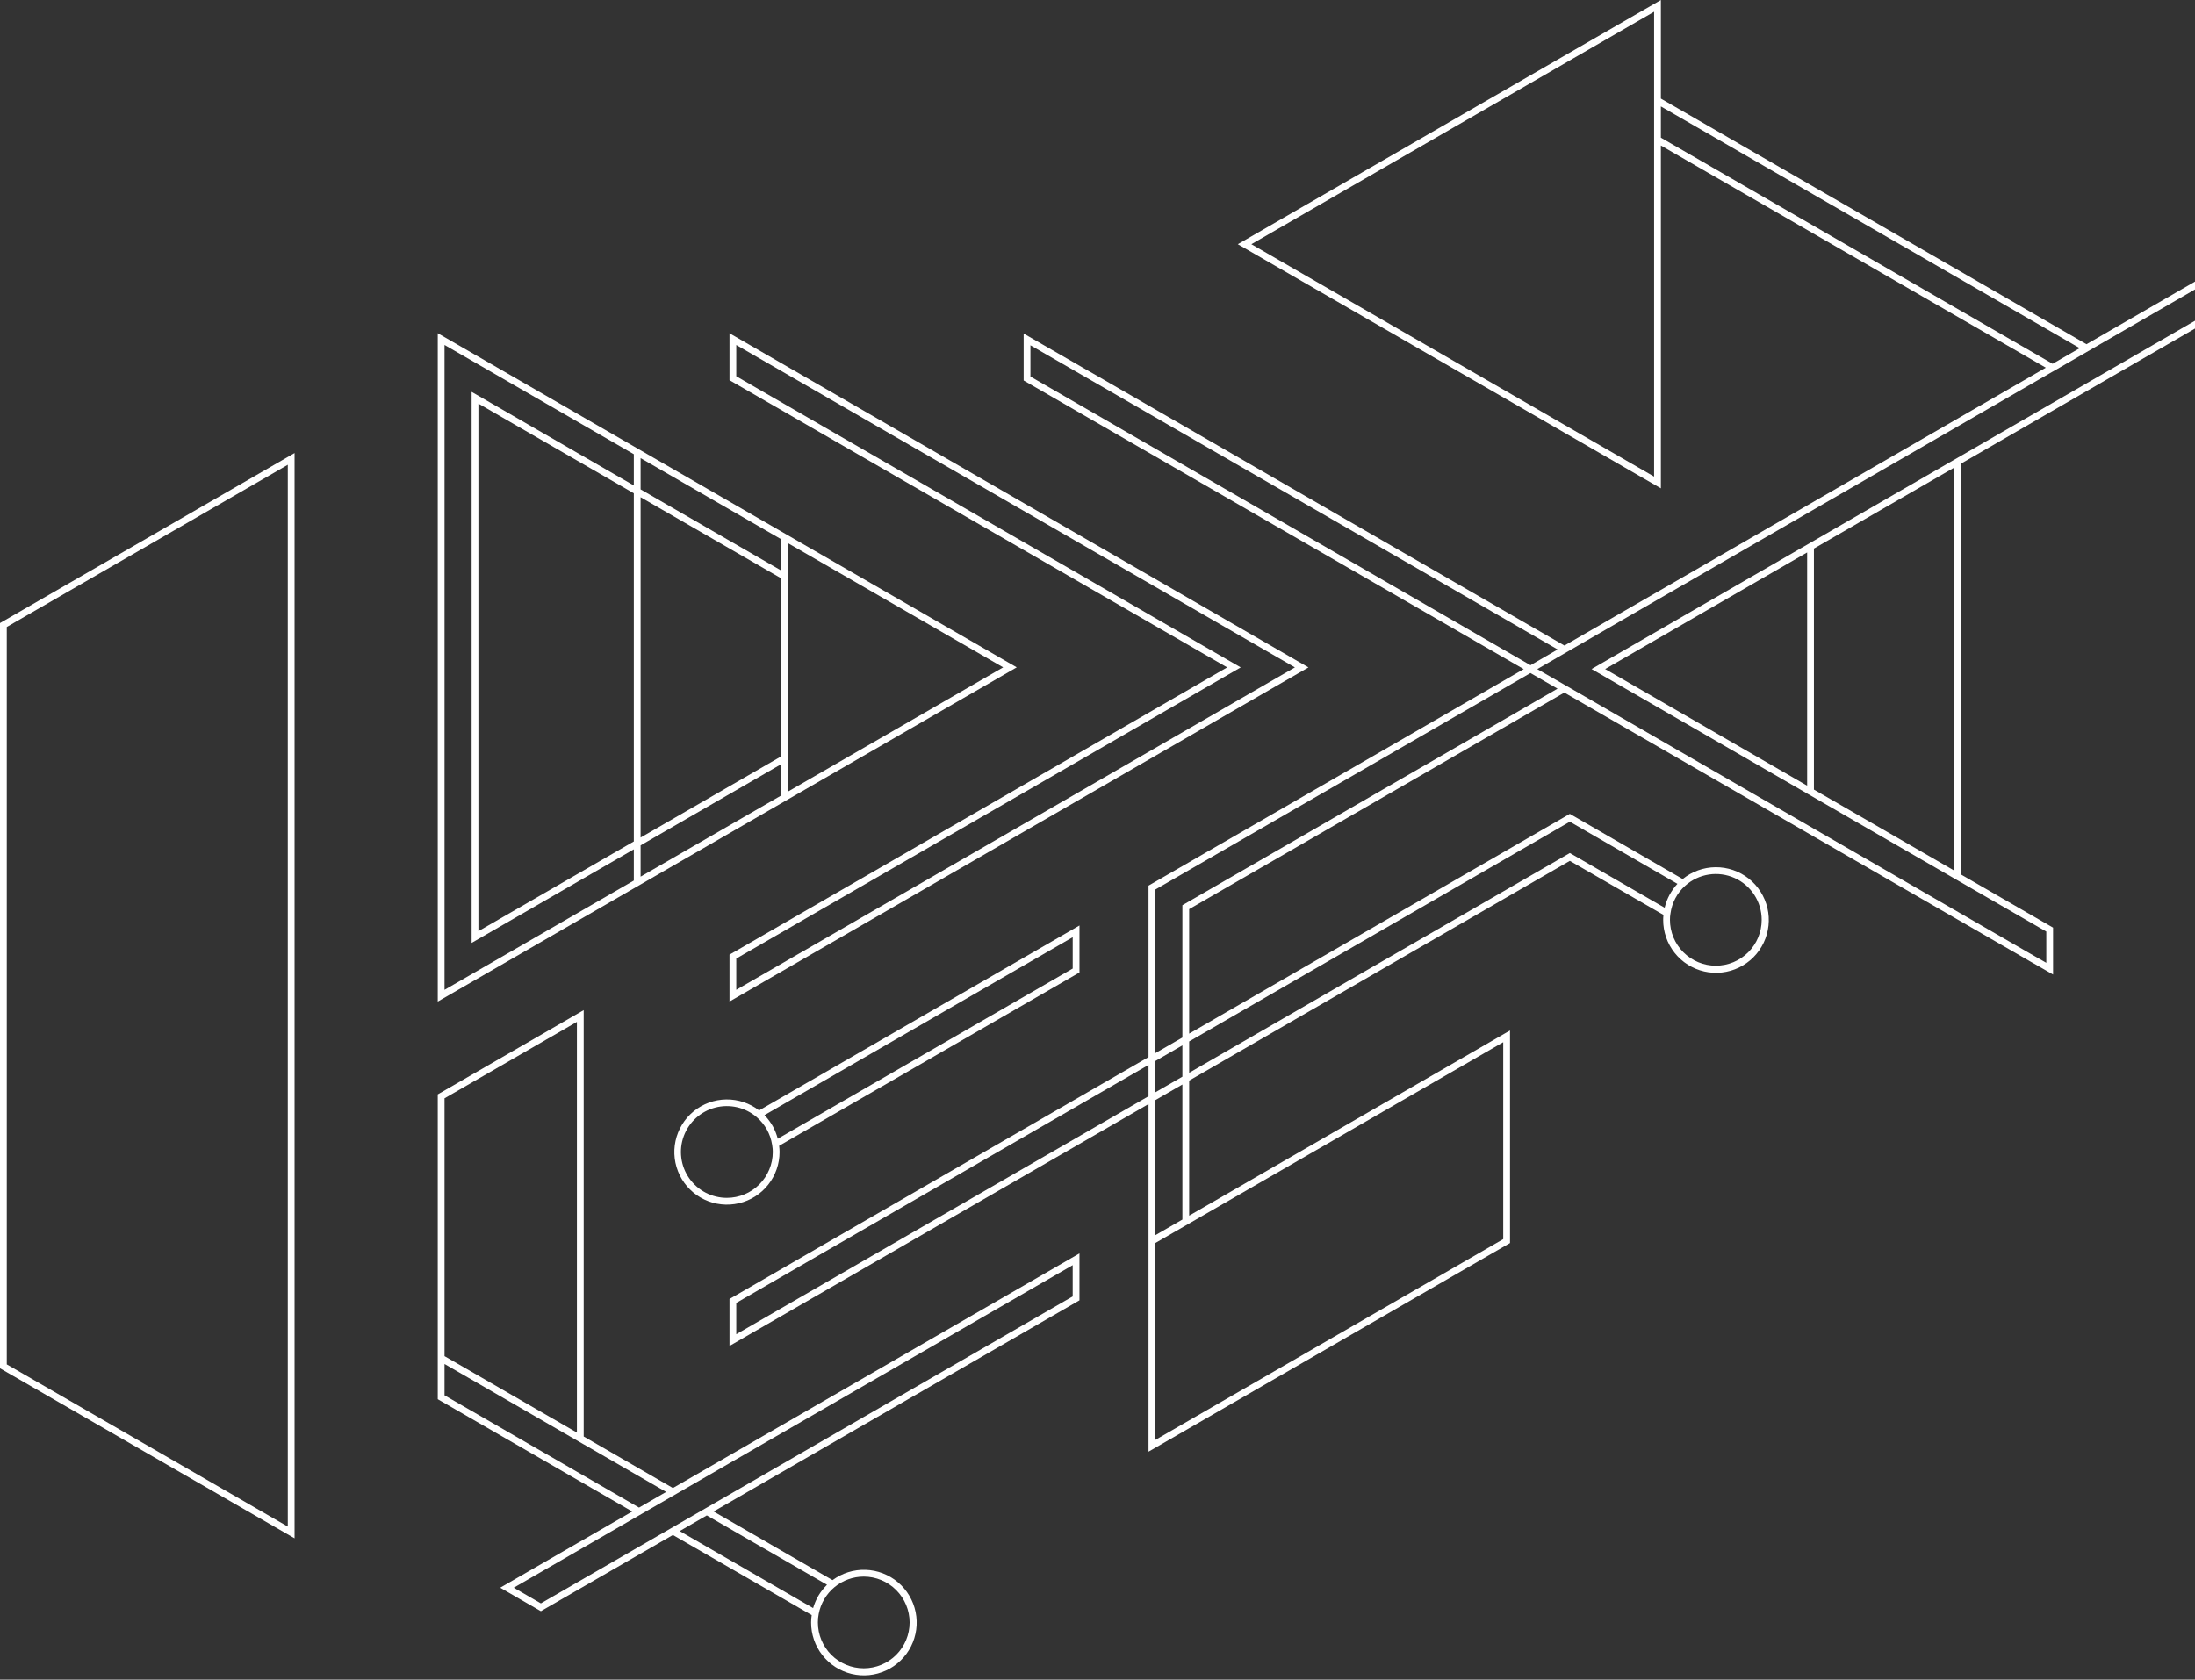 <svg xmlns="http://www.w3.org/2000/svg" width="324" height="248" viewBox="0 0 324 248" fill="none"><rect x="0" y="0" width="324" height="248" fill="#333333" stroke="none"/><path d="M362.74 14.666C360.68 14.668 358.705 15.487 357.248 16.944C355.792 18.401 354.972 20.375 354.97 22.436C354.971 22.839 355.005 23.242 355.071 23.64L307.984 50.825L245.16 14.557V0L182.71 36.057L245.16 72.103V21.482L301.981 54.291L230.92 95.319L161.3 55.124L160.55 54.7L151.1 49.251V56.176L224.91 98.796L169.78 130.624L169.53 130.768V156.081L107.93 191.653L107.68 191.797V198.732L169.53 163.016V214.343L222.64 183.679L222.89 183.535V152.149L175.53 179.494V159.551L231.72 127.104L245.542 135.083C245.514 135.326 245.5 135.571 245.5 135.816C245.494 137.586 246.091 139.305 247.192 140.691C248.293 142.077 249.833 143.047 251.559 143.441C253.284 143.835 255.092 143.63 256.686 142.86C258.28 142.09 259.564 140.801 260.327 139.204C261.091 137.607 261.288 135.798 260.887 134.074C260.485 132.35 259.509 130.814 258.119 129.719C256.729 128.624 255.007 128.034 253.237 128.047C251.467 128.06 249.755 128.675 248.381 129.791L231.72 120.169L175.53 152.616V134.235L230.907 102.261L299.8 142.028L300.55 142.452L303.05 143.892V136.967L289.4 129.085V68.49L358.225 28.752C359.22 29.464 360.369 29.93 361.579 30.114C362.788 30.297 364.024 30.192 365.185 29.807C366.346 29.422 367.401 28.769 368.261 27.899C369.122 27.03 369.766 25.97 370.139 24.805C370.512 23.64 370.605 22.403 370.41 21.195C370.215 19.988 369.738 18.843 369.017 17.855C368.296 16.866 367.351 16.063 366.26 15.508C365.17 14.954 363.964 14.666 362.74 14.666ZM221.89 182.957L170.53 212.61V183.534L170.796 183.381L221.89 153.882V182.957ZM244.16 70.37L184.71 36.057L244.16 1.732L244.16 70.37ZM245.16 20.327V15.712L306.984 51.403L302.981 53.714L245.16 20.327ZM152.1 50.981L229.92 95.897L225.91 98.22L152.1 55.598V50.981ZM174.53 154.353V158.974L170.53 161.284V156.664L172.53 155.508L174.53 154.353ZM108.68 197V192.375L169.53 157.236V161.861L108.68 197ZM174.53 180.068L170.53 182.38V162.438L174.53 160.128V180.068ZM260.04 135.816C260.04 137.612 259.327 139.334 258.057 140.603C256.788 141.873 255.066 142.586 253.27 142.586C251.475 142.586 249.753 141.873 248.483 140.603C247.213 139.334 246.5 137.612 246.5 135.816C246.496 135.503 246.522 135.19 246.576 134.882C246.787 133.293 247.563 131.833 248.762 130.77L248.767 130.766C249.741 129.896 250.946 129.327 252.237 129.127C253.527 128.927 254.848 129.104 256.04 129.638C257.232 130.172 258.244 131.04 258.954 132.136C259.663 133.232 260.041 134.51 260.04 135.816ZM247.607 130.499C247.4 130.722 247.206 130.957 247.026 131.203C246.984 131.26 246.944 131.317 246.903 131.375C246.554 131.874 246.266 132.413 246.044 132.98C246.022 133.037 246.001 133.094 245.98 133.152C245.877 133.431 245.791 133.717 245.721 134.006L245.715 134.028L231.72 125.949L175.53 158.397V153.771L231.72 121.323L247.607 130.499ZM174.78 133.514L174.53 133.657V153.194L170.53 155.504V131.346L225.908 99.376L229.906 101.684L174.78 133.514ZM267.75 116.583V80.995L288.4 69.072V128.508L267.75 116.583ZM266.75 116.006L236.93 98.786L266.75 81.568V116.006ZM234.93 98.786L266.75 117.161V117.165L289.4 130.242V130.24L302.05 137.545V142.161L299.618 140.769L231.92 101.676L231.922 101.675L230.889 101.082L226.911 98.795L302.984 54.871L302.99 54.874L308.99 51.406L308.987 51.404L355.288 24.67C355.319 24.774 355.366 24.872 355.401 24.975C355.445 25.102 355.491 25.228 355.541 25.352C355.639 25.591 355.749 25.825 355.871 26.053C355.927 26.159 355.977 26.267 356.038 26.371C356.227 26.694 356.437 27.004 356.669 27.297L356.68 27.311C356.898 27.583 357.132 27.841 357.382 28.084L234.93 98.786ZM362.74 29.217C361.219 29.222 359.742 28.713 358.547 27.771C358.432 27.682 358.316 27.583 358.16 27.449C357.9 27.208 357.658 26.948 357.438 26.669C357.362 26.573 357.304 26.466 357.233 26.367C357.101 26.18 356.963 25.996 356.85 25.798C356.779 25.673 356.729 25.538 356.666 25.409C356.576 25.223 356.478 25.041 356.404 24.847C356.349 24.701 356.316 24.546 356.271 24.396C356.213 24.206 356.146 24.02 356.105 23.824L356.102 23.803C356.014 23.352 355.97 22.894 355.97 22.436C355.972 21.097 356.371 19.789 357.116 18.677C357.861 17.566 358.919 16.7 360.157 16.189C361.394 15.678 362.755 15.546 364.067 15.808C365.38 16.071 366.585 16.716 367.531 17.663C368.476 18.611 369.12 19.817 369.38 21.13C369.641 22.443 369.506 23.803 368.993 25.04C368.481 26.276 367.613 27.333 366.5 28.076C365.387 28.82 364.079 29.217 362.74 29.217Z" fill="white"></path><path d="M0 91.996V202.03L43.481 227.134V66.893L0.25 91.853L0 91.996ZM1 92.574L42.481 68.625V225.401L1 201.452V92.574Z" fill="white"></path><path d="M116.277 79.024V78.982H116.206L65.367 49.634L64.617 49.2V147.882L150.077 98.536L116.277 79.024ZM148.077 98.536L116.277 116.897V80.178L148.077 98.536ZM115.277 111.698L94.558 123.664V73.413L115.277 85.374V111.698ZM115.277 84.22L94.558 72.259V67.64L115.277 79.601V84.22ZM70.617 59.593L93.558 72.836V124.242L70.617 137.49V59.593ZM94.558 124.818L115.277 112.852V117.475L94.558 129.439V124.818ZM65.617 50.933L93.558 67.062V71.681L69.617 57.86V139.223L93.558 125.402V130.016L65.617 146.149V50.933Z" fill="white"></path><path d="M86.157 212.102V149.149L64.867 161.443L64.617 161.587V206.595L93.327 223.175L73.837 234.426L79.837 237.894L99.324 226.643L119.813 238.469C119.758 238.829 119.729 239.193 119.727 239.557C119.723 241.31 120.31 243.014 121.393 244.393C122.477 245.771 123.994 246.744 125.699 247.154C127.404 247.563 129.197 247.386 130.789 246.65C132.381 245.914 133.678 244.663 134.47 243.099C135.262 241.534 135.504 239.748 135.155 238.03C134.807 236.311 133.889 234.76 132.55 233.628C131.211 232.496 129.529 231.848 127.777 231.79C126.024 231.732 124.303 232.267 122.892 233.309L113.387 227.823L113.392 227.818L105.334 223.173L159.087 192.139L159.337 191.995V185.069L99.329 219.71L86.157 212.102ZM65.617 162.165L85.157 150.882V211.521L81.271 209.279L65.617 200.237L65.617 162.165ZM65.617 206.019V201.394L69.014 203.355L75.058 206.848L86.157 213.263V213.257L98.328 220.286L96.026 221.617L94.326 222.598L65.617 206.019ZM134.268 239.557C134.268 241.352 133.554 243.074 132.285 244.344C131.015 245.613 129.293 246.327 127.498 246.327C125.702 246.327 123.98 245.613 122.71 244.344C121.441 243.074 120.728 241.352 120.728 239.557C120.725 239.134 120.766 238.712 120.849 238.297C121.143 236.748 121.967 235.351 123.181 234.345C124.395 233.339 125.921 232.788 127.497 232.786C129.292 232.788 131.013 233.502 132.282 234.771C133.552 236.041 134.266 237.762 134.268 239.557ZM122.075 233.992C122.064 234.002 122.056 234.015 122.045 234.025C121.843 234.226 121.651 234.438 121.472 234.66C121.425 234.718 121.379 234.775 121.333 234.834C121.149 235.072 120.978 235.32 120.822 235.577L120.817 235.587C120.666 235.844 120.53 236.11 120.411 236.383C120.382 236.448 120.354 236.513 120.326 236.579C120.208 236.858 120.107 237.144 120.023 237.436L100.327 226.065L103.698 224.117L104.332 223.751L105.033 224.155L112.649 228.561L112.655 228.555L122.075 233.992ZM158.337 191.417L104.195 222.676H104.193L102.712 223.532L79.837 236.739L75.837 234.426L94.326 223.752L95.651 222.988L158.337 186.802L158.337 191.417Z" fill="white"></path><path d="M107.93 140.811L107.68 140.954V147.88L193.14 98.543L108.43 49.641L107.68 49.207V56.133L181.14 98.543L107.93 140.811ZM108.68 55.555V50.939L191.14 98.543L108.68 146.147V141.532L183.14 98.543L108.68 55.555Z" fill="white"></path><path d="M159.339 143.586V136.649L112.051 163.955C110.663 162.883 108.952 162.312 107.198 162.336C105.444 162.36 103.75 162.978 102.391 164.087C101.033 165.197 100.09 166.735 99.717 168.449C99.344 170.163 99.562 171.953 100.336 173.527C101.11 175.101 102.394 176.367 103.979 177.118C105.564 177.869 107.357 178.062 109.066 177.664C110.774 177.266 112.298 176.301 113.388 174.927C114.478 173.553 115.071 171.85 115.07 170.096C115.069 169.789 115.047 169.482 115.004 169.179L159.089 143.729L159.339 143.586ZM107.299 176.866C106.207 176.868 105.131 176.606 104.162 176.102C103.193 175.598 102.361 174.868 101.735 173.973C101.109 173.078 100.709 172.045 100.569 170.962C100.428 169.879 100.552 168.778 100.929 167.753C101.306 166.729 101.925 165.81 102.733 165.076C103.541 164.342 104.515 163.814 105.572 163.537C106.628 163.261 107.736 163.244 108.8 163.487C109.865 163.731 110.854 164.229 111.685 164.938C112.91 165.977 113.72 167.422 113.968 169.01L113.99 169.154C114.045 169.465 114.071 169.78 114.07 170.096C114.068 171.891 113.354 173.612 112.085 174.881C110.815 176.15 109.094 176.864 107.299 176.866ZM158.339 143.008L114.81 168.137C114.805 168.119 114.797 168.102 114.793 168.084C114.721 167.816 114.635 167.552 114.535 167.293C114.507 167.22 114.479 167.148 114.448 167.076C114.336 166.802 114.207 166.534 114.064 166.275C114.057 166.263 114.049 166.252 114.042 166.24C113.899 165.991 113.741 165.751 113.571 165.52C113.526 165.458 113.481 165.398 113.434 165.338C113.251 165.098 113.054 164.869 112.844 164.652L158.339 138.382V143.008Z" fill="white"></path></svg>